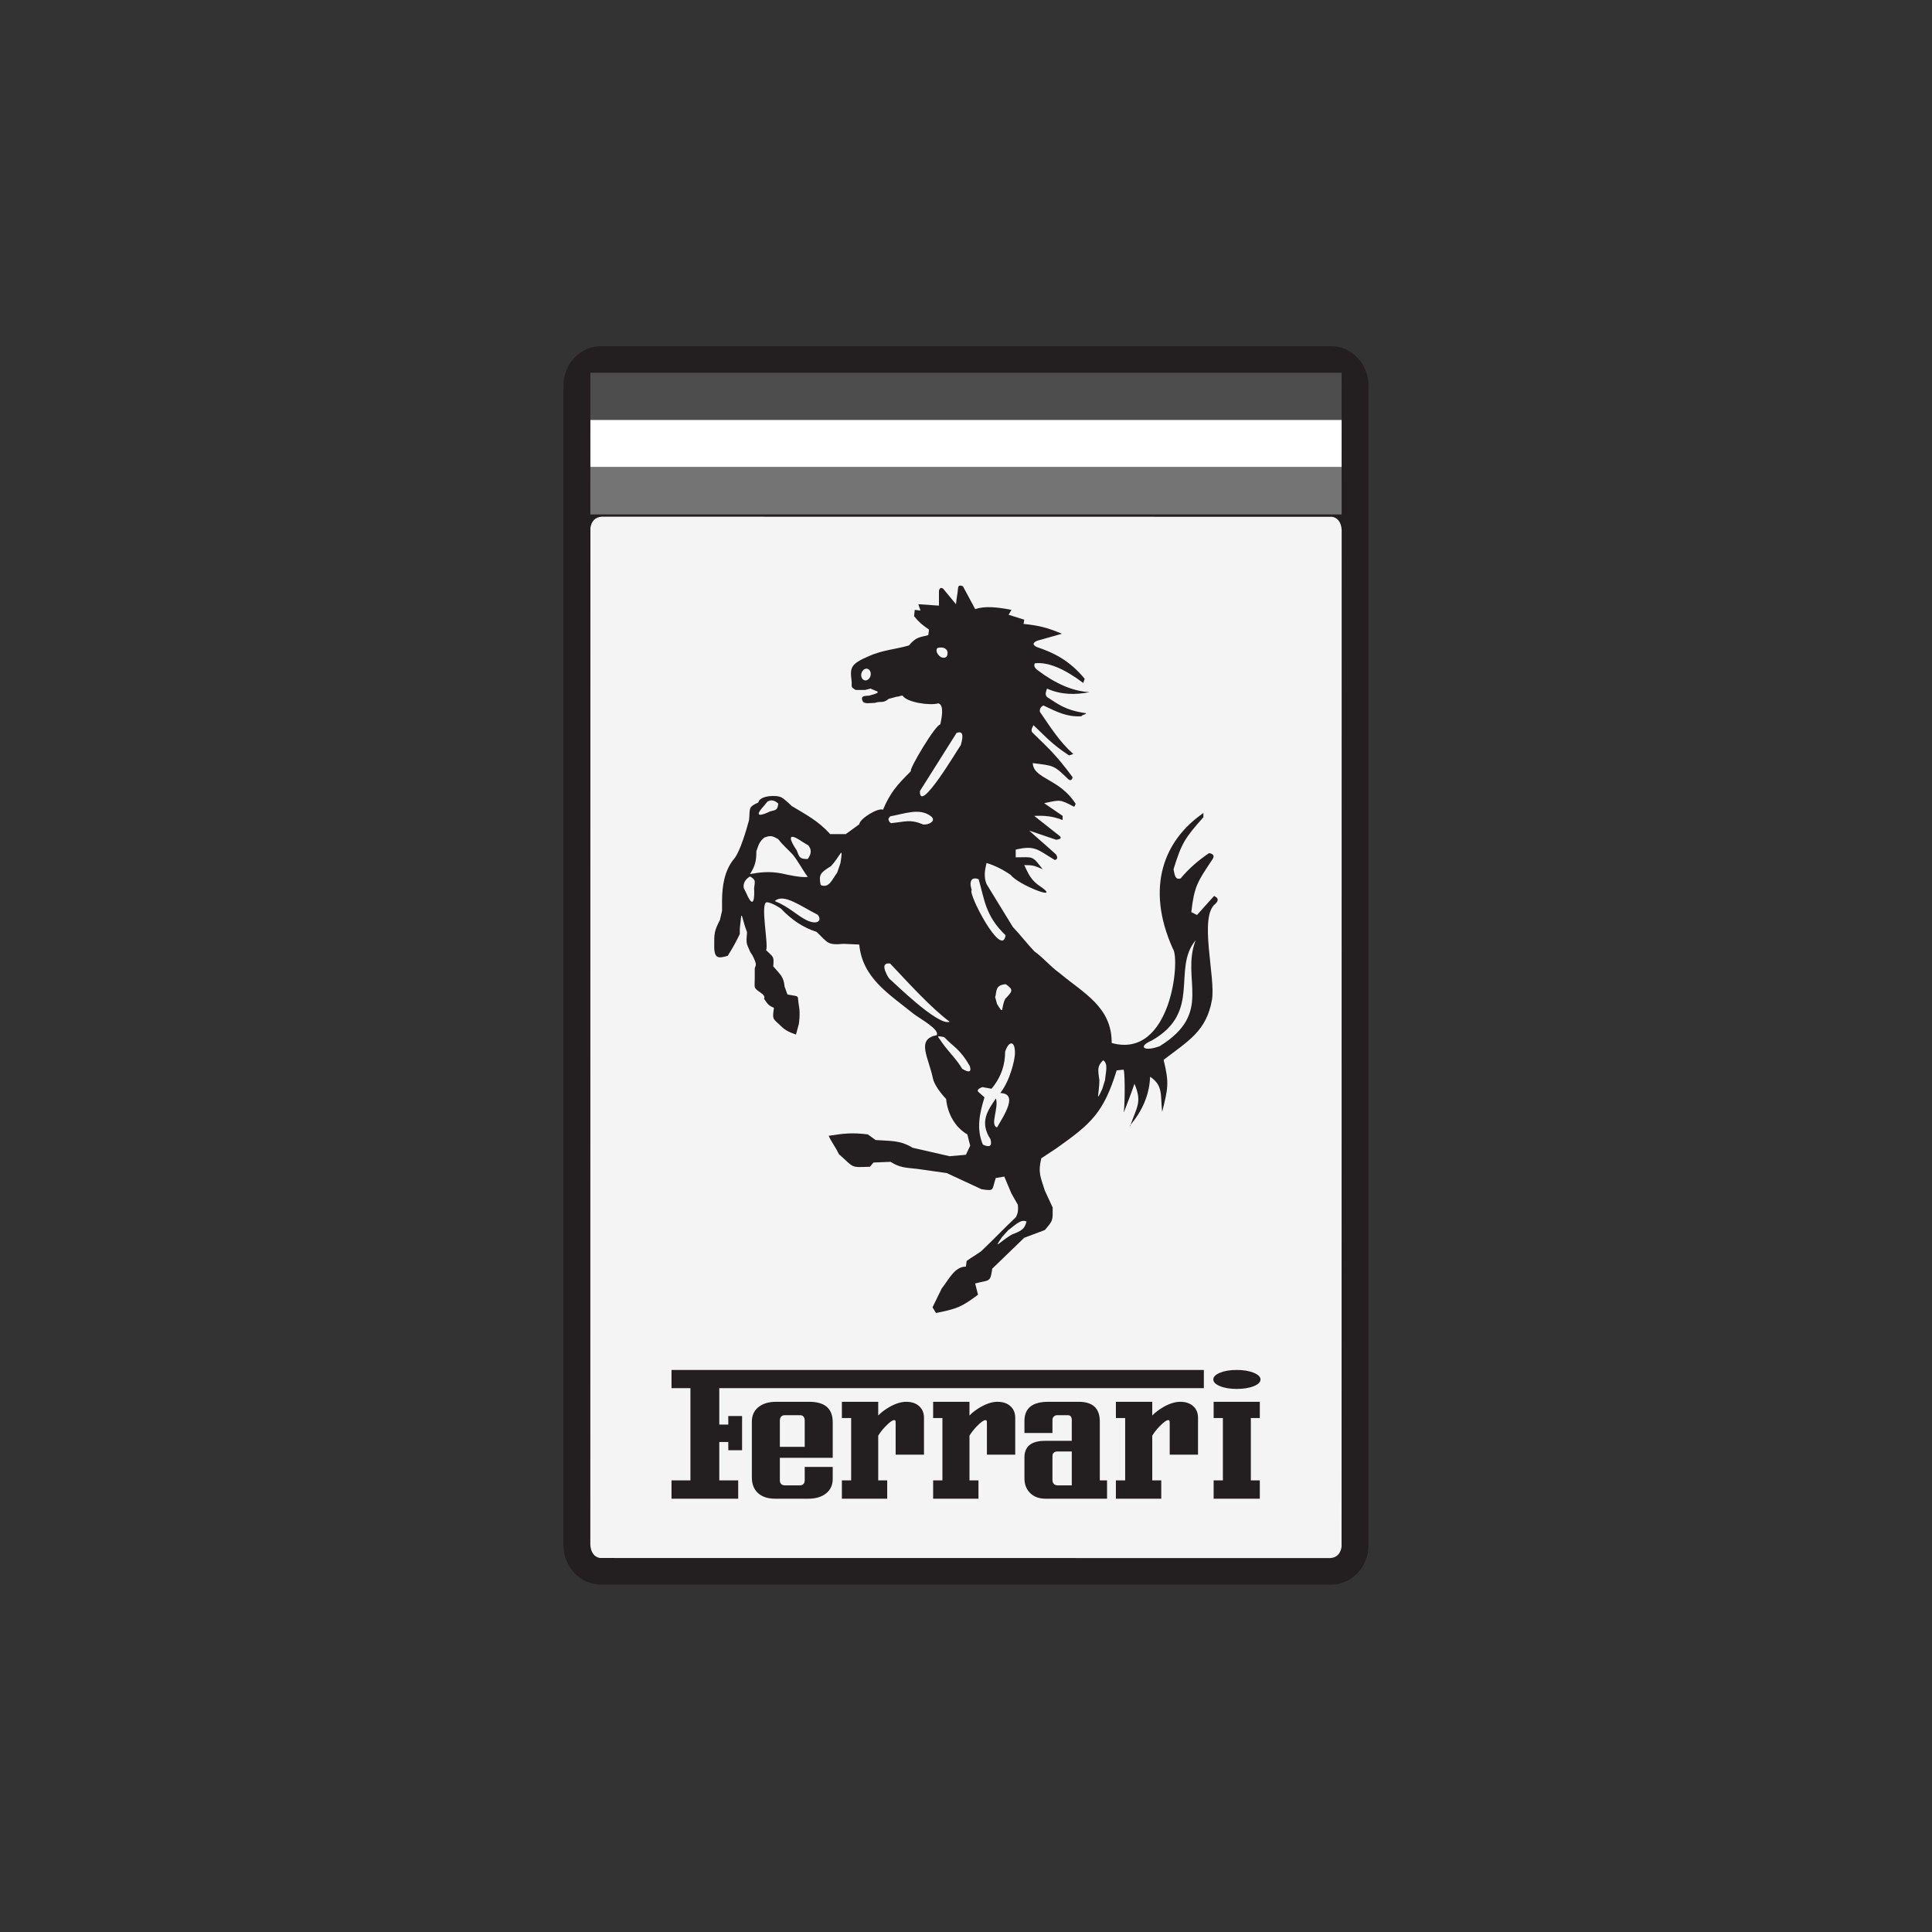<?xml version="1.0" encoding="utf-8"?>
<!-- Generator: Adobe Illustrator 16.0.0, SVG Export Plug-In . SVG Version: 6.00 Build 0)  -->
<!DOCTYPE svg PUBLIC "-//W3C//DTD SVG 1.1//EN" "http://www.w3.org/Graphics/SVG/1.1/DTD/svg11.dtd">
<svg version="1.1" id="Layer_2" xmlns="http://www.w3.org/2000/svg" xmlns:xlink="http://www.w3.org/1999/xlink" x="0px" y="0px"
	 width="240px" height="240px" viewBox="0 0 240 240" enable-background="new 0 0 240 240" xml:space="preserve">
<rect x="0" y="0" width="240" height="240" fill="#333333" stroke="none"/>
<g>
	<g>
		<path fill-rule="evenodd" clip-rule="evenodd" fill="#231F20" d="M74.663,43h90.676C167.9,43,170,45.192,170,47.872v144.102
			c0,2.682-2.1,4.874-4.661,4.874H74.663c-2.565,0-4.663-2.192-4.663-4.874V47.872C70,45.192,72.097,43,74.663,43L74.663,43z"/>
		<path fill-rule="evenodd" clip-rule="evenodd" fill="#F4F4F4" d="M74.751,64.186l90.708,0.012
			c0.839,0.133,1.172,0.877,1.209,1.644l-0.013,126.311c-0.122,0.799-0.57,1.353-1.405,1.396l-90.705-0.01
			c-0.841-0.133-1.175-0.879-1.211-1.645l0.011-126.313C73.463,64.782,73.917,64.23,74.751,64.186L74.751,64.186z M105.779,84.526
			c-0.186-1.586-0.133-2.031,2.117-3.003c1.761-0.789,3.262-0.837,5.01-1.342c0.888-1.043,1.272-0.998,2.408-1.277
			c0.029-0.234,0.06-0.468,0.09-0.7c-0.823-0.561-1.234-0.892-1.856-1.66c0.031-0.262,0.06-0.523,0.089-0.786
			c0.236,0.03,0.471,0.058,0.707,0.087c-0.09-0.261-0.176-0.524-0.265-0.787c0.854,0.059,1.707,0.118,2.562,0.177
			c0-0.233,0-0.468,0-0.701c0-0.378,0-0.756,0-1.136c0.079-0.37,0.257-0.458,0.529-0.26c0.531,0.641,1.059,1.282,1.587,1.92
			c0.06-0.697,0.192-1.255,0.251-1.955c0.015-0.371,0.22-0.458,0.619-0.26c0.527,0.991,0.986,1.836,1.517,2.827
			c1.159-0.42,2.769-0.25,4.504,0.087c-0.119,0.204-0.234,0.408-0.353,0.612c0.647,0.202,1.296,0.406,1.943,0.611
			c-0.031,0.174-0.062,0.35-0.088,0.523c1.965,0.208,2.945,0.461,4.769,1.223c-1.03,0.292-2.061,0.583-3.093,0.874
			c-0.574,0.262-0.574,0.525,0,0.786c1.972,0.67,3.944,1.553,5.919,3.932c-0.059,0.175-0.118,0.349-0.177,0.523
			c-2.271-1.702-4.309-2.637-6.008-2.445c-0.168,0.291-0.048,0.581,0.356,0.872c2.149,1.612,4.297,2.61,6.447,2.709
			c-1.766,0.351-3.534,0.348-5.3-0.437c-0.102,0.349-0.308,0.697,0,1.047c1.262,0.771,2.167,1.642,4.856,2.009
			c0,0.175-0.574,0.208-0.574,0.382c-1.767,0.098-2.96-0.493-4.728-1.343c-0.336,0.167-0.485,0.429-0.438,0.788
			c1.272,1.856,2.484,3.775,4.149,5.24c-0.175,0.057-0.351,0.116-0.528,0.176c-2.206-1.436-3.111-2.546-4.417-3.756
			c-0.151,0.348-0.459,0.697,0,1.047c1.467,1.452,2.78,2.551,4.857,5.416c-0.079,0.372-0.256,0.459-0.526,0.262
			c-1.827-1.805-1.846-1.682-4.418-2.011c0.082,1.99,3.383,1.907,5.348,5.1c-0.146,0.059-0.077,0.259-0.224,0.315
			c-1.804-0.939-1.704-0.867-3.709-0.436c0.763,0.525,1.528,1.049,2.294,1.574c0,0.171,0,0.348,0,0.521
			c-1.298-0.529-2.428-0.562-3.533-0.521c1.032,0.813,2.061,1.63,3.093,2.444c0.36,0.271,0.243,0.444-0.354,0.526
			c-1.118-0.38-2.24-0.757-3.356-1.139c1.177,1.079,2.141,1.872,3.318,2.95c0.286,0.421,0.143,0.654-0.145,0.699
			c-2.173-1.3-2.446-1.856-4.852-1.289c0,0.32,0,0.64,0,0.959c2.245,0,1.999-0.268,3.354,1.485
			c-0.978-0.445-1.228-0.523-2.295-0.523c0.48,0.932,0.706,1.864,2.205,2.792c2.259,1.697-2.978-0.354-3.885-1.569
			c-1.001-0.686-1.998-1.18-3.002-1.485c-0.216,0.873-0.359,1.746,0,2.619c1.09,1.776,2.18,3.555,3.266,5.33
			c0.914,0.96,1.755,2.063,2.669,3.025c1.208,0.872,1.909,1.818,3.117,2.691c3.047,2.54,6.521,4.233,6.494,8.698
			c7.393,2.066,8.562-10.484,7.595-11.717c-3.441-7.674-1.067-13.508,3.799-16.849c0,0.175,0,0.351,0,0.522
			c-2.267,2.541-2.731,3.241-3.71,6.465c0.142,0.582,0.13,1.362,0.883,1.137c1.015-1.223,2.188-2.243,3.533-3.146
			c0.597,0.101,0.711,0.392,0.352,0.873c-1.798,2.707-2.199,3.255-2.561,6.464c0.234,0.116,0.474,0.232,0.706,0.351
			c0.706-0.787,1.415-1.573,2.119-2.36c0.538,0.226,0.597,0.547,0.179,0.961c-2.117,1.568,0.054,9.191-0.443,11.967
			c-0.686,3.847-2.921,5.069-6.003,7.425c0.718,2.937,0.548,3.515-0.18,6.466c-0.238-2.004,0.179-3.263-1.5-4.367
			c-0.113,4.027-3.018,6.434-2.474,6.113c0.824-2.386,1.512-2.935,0.531-5.24c-0.407,1.205-0.867,2.388-1.326,3.579
			c0.156-1.188,0.178-5.721-0.089-5.325c-0.265,0.027-0.528,0.056-0.794,0.086c-1.617,5.229-3.111,6.588-7.507,9.695
			c-0.617,0.407-1.235,0.815-1.855,1.223c-0.422,1.777-0.115,2.245,0.442,4.02c0.323,0.699,0.646,1.395,0.972,2.096
			c0,1.627,0.081,1.562-0.972,2.796c-0.855,0.318-1.709,0.64-2.562,0.961c-1.326,1.281-2.649,2.563-3.975,3.841
			c-0.239,1.771-0.353,1.36-2.12,1.837c0.118,0.466,0.235,0.932,0.354,1.396c-2.079,1.562-2.641,1.747-5.212,2.272
			c-0.146-0.234-0.294-0.466-0.441-0.701c0.381-0.786,0.765-1.571,1.149-2.357c0.877-1.078,1.576-2.707,3.002-2.707
			c0.029-0.234,0.059-0.466,0.089-0.699c0.558-0.409,1.261-0.814,1.819-1.222c1.474-1.399,2.803-2.799,4.275-4.192
			c0.327-0.526,0.319-1.051,0.264-1.574c-0.264-0.465-0.53-0.934-0.795-1.398c-0.293-0.699-0.588-1.397-0.884-2.096
			c-0.352,0.059-0.708,0.116-1.059,0.175c-0.521,1.541-0.093,1.634-1.769,1.397c-1.44-0.671-2.883-1.339-4.326-2.01
			c-1.239-0.175-2.472-0.346-3.71-0.524c-1.414-0.16-2.08-0.123-3.266-0.872c-0.71,0.028-1.415,0.058-2.121,0.086
			c-0.148,0.177-0.296,0.352-0.442,0.524c-2.487,0.094-1.896,0.161-3.867-1.572c-0.323-0.756-0.932-1.512-1.257-2.272
			c1.9-0.301,2.954-0.407,4.857-0.175c0.324,0.236,0.647,0.467,0.973,0.702c1.865,0.143,2.996-0.011,4.593,0.959
			c1.529,0.351,3.062,0.7,4.593,1.05c0.677-0.059,1.354-0.116,2.031-0.177c0.176-0.378,0.354-0.757,0.531-1.134
			c-0.119-0.465-0.238-0.934-0.355-1.4c-1.471-0.832-2.466-2.538-2.633-4.396c0,0-1.372-1.402-1.638-2.54
			c-0.558-2.689-2.129-4.886,0.47-5.383c0.404-0.701-2.068-2.049-2.823-2.616c-3.129-2.533-6.396-4.46-6.802-8.647
			c-0.645-0.031-1.292-0.058-1.941-0.088c-2.065,0.189-1.953-0.155-3.355-1.484c-1.717-0.548-3.166-1.551-4.418-2.883
			c0,0-1.148-0.793-1.764-0.793c-0.865,0,0.237,5.295-0.09,5.947c0.92,0.909,0.992,0.726,0.884,2.008
			c0.843,1.002,1.295,1.245,1.413,2.532c0.118,0.321,0.236,0.642,0.353,0.962c1.693,0.336,1.154-0.049,1.436,1.484
			c0.177,0.962-0.022,2.186-0.022,2.186c-0.118,0.436-0.236,0.873-0.352,1.309c0,0-1.148-0.35-1.678-0.873
			c-1.196-1.184-1.292-0.844-1.062-2.446c-0.725-0.308-0.776-0.486-1.236-1.136c0,0,0.265-0.26-0.353-0.698
			c-1.014-0.717-0.795-0.556-0.795-1.835c0-0.698,0-0.698,0-1.134c0-0.437,0.353-0.35-0.089-1.31
			c-0.441-0.962-0.265-0.263-0.795-1.573c-0.278-0.562-0.03-1.574-0.087-1.746c-0.578-1.562-0.552-2.083-0.707-2.01
			c-0.059,0.525-0.118,1.047-0.178,1.574c0,0.231,0,0.463,0,0.697c-0.539,1.089-0.735,1.487-1.5,2.708
			c-1.041,0.294-1.679,0.462-1.679-1.137c0-1.664-0.029-1.861,0.707-3.317c0.088-0.379,0.176-0.757,0.267-1.138c0,0,0-0.611,0-1.224
			c0-1.804,0.286-3.796,1.5-5.24c0.75-0.89,1.562-3.721,1.854-4.805c0.15-1.475-0.169-1.59,1.148-2.182
			c0.179-0.887,2.292-0.981,2.916-0.612c0.441,0.262,1.233,1.048,1.233,1.048c1.662,1.005,3.339,1.855,4.773,3.492
			c0.646,0,1.293,0,1.942,0c0.559-0.406,1.118-0.814,1.675-1.221c0.065-0.725,2.405-2.119,2.949-1.802
			c0.899-2.13,1.742-3.088,3.479-4.804c-0.348-0.095,3.073-5.825,3.641-5.798c0.126-0.606,0.554-2.436-0.248-2.621
			c-1.039,0.309-3.936-0.116-4.431-0.961c-0.324,0-0.435,0.141-0.756,0.141c-0.325,0.088-0.648,0.175-0.973,0.264
			c-0.736,0.606-0.893,0.225-1.731,0.5c-0.531,0-1.329,0.183-1.511-0.233c-0.313-0.71,0.367-0.624,0.82-0.672
			c0.205-0.059,0.411-0.117,0.618-0.176c0.961-0.315,0.181-0.363-0.442-0.697c-0.234,0.058-0.471,0.115-0.705,0.174
			c-0.206,0-0.413,0-0.618,0c-0.178,0-0.354,0-0.533,0C105.582,85.269,105.875,85.368,105.779,84.526L105.779,84.526z
			 M107.636,83.062c0.325,0,0.564,0.328,0.53,0.731c-0.033,0.403-0.325,0.731-0.65,0.731c-0.327,0-0.566-0.329-0.531-0.731
			C107.019,83.39,107.311,83.062,107.636,83.062L107.636,83.062z M93.169,108.579c1.178-0.216,2.387-0.376,3.949-0.073
			c0.772,0.176,2.403,0.541,3.229,0.427c-0.675-0.894-1.159-1.895-1.866-2.769c-0.595-0.654-1.28-1.206-1.794-1.917
			c-0.739-0.419-0.923-0.491-1.722-0.212c-0.663,0.521-0.72,0.924-1.006,1.701C93.958,106.956,93.812,107.558,93.169,108.579
			L93.169,108.579z M110.589,101.406c-0.316,0.282-0.286,0.564,0.085,0.849c1.868-0.172,2.326-0.526,4.033,0.169
			c0.718,0.057,1.637-0.476,0.946-1.018C114.239,100.295,112.276,101.118,110.589,101.406L110.589,101.406z M114.279,98.263
			c-0.13,3.032,4.779-5.354,5.066-5.687c0.398-1.302,0.227-1.811-0.517-1.529C117.312,93.454,115.796,95.858,114.279,98.263
			L114.279,98.263z M116.942,80.436c0.424,0,0.771,0.286,0.771,0.636c0,0.352-0.089,0.638-0.516,0.638
			c-0.423,0-0.857-0.541-0.857-0.891C116.34,80.468,116.514,80.436,116.942,80.436L116.942,80.436z M96.253,111.932
			c1.8,0.735,2.766,1.807,3.947,2.378c1.32,0.638,1.976,0.057,1.375-0.679C99.364,112.517,97.354,110.945,96.253,111.932
			L96.253,111.932z M93.163,108.878c0.663,0.374,0.669,0.471,0.515,1.441c0.067,1.131-0.026,2.813-0.947,0.678
			c-0.113-0.225-0.227-0.452-0.341-0.678C92.303,109.725,92.562,109.244,93.163,108.878L93.163,108.878z M96.683,99.833
			c-0.117,0.744-0.193,0.781-1.004,0.955c-0.88,0.439-2.239,0.907-0.799-0.654c0.148-0.181,0.297-0.365,0.446-0.546
			C95.772,99.311,96.225,99.394,96.683,99.833L96.683,99.833z M100.336,106.71c-0.947-0.018-1.004-0.104-1.357-1.063
			c-0.69-0.999-1.499-2.576,0.685-1.082c0.25,0.15,0.501,0.302,0.752,0.453C100.834,105.518,100.808,106.081,100.336,106.71
			L100.336,106.71z M101.948,109.94c-0.278-1.345,0.002-1.539,1.278-2.349c1.226-1.295,1.536-2.777,1.182-0.392
			c-0.136,0.403-0.272,0.806-0.411,1.209C103.408,109.162,103.01,110.408,101.948,109.94L101.948,109.94z M124.915,116.177
			c-0.429,3.032-4.738-5.271-4.207-5.604c-0.4-1.301,0.116-1.641,0.86-1.358C122.284,111.622,122.368,113.773,124.915,116.177
			L124.915,116.177z M117.972,126.924c-1.453,0.604-7.153-5.109-7.558-5.402c-0.791-1.337-0.736-1.944,0.164-1.826
			C112.896,122.145,115.649,125.198,117.972,126.924L117.972,126.924z M119.532,132.776c0.855,0.51,1.171,0.401,0.943-0.334
			c-1.278-2.233-2.022-2.35-3.172-3.604c-0.742-0.135-0.943-0.201-0.605,0.198C117.72,130.61,118.794,131.498,119.532,132.776
			L119.532,132.776z M124.863,130.642c-0.012,1.533-0.416,3.067-1.689,4.603c-0.381-0.067-0.765-0.132-1.146-0.201
			c-0.584,0.224-0.72,0.446-0.406,0.671c0.227,0.201,0.451,0.4,0.676,0.599c-0.608,1.957-1.037,3.915-0.201,5.874
			c0.855,0.399,1.17,0.178,0.944-0.669c-1.418-2.188-0.296-3.608,0.674-5.072c0.392,1.203-0.779,3.315,0.139,3.604
			c0.888-1.523,2.677-4.212,0.401-4.271c1.212-1.534,1.798-4.072,1.823-4.87C126.131,129.224,125.314,129.239,124.863,130.642
			L124.863,130.642z M124.935,122.26c1.022,0.686,0.838,0.895-0.058,1.812c-0.579,1.184-0.103,2.149-1.024,0.641
			c-0.08-0.281-0.152-0.563-0.229-0.845C123.835,123.224,123.57,122.361,124.935,122.26L124.935,122.26z M137.034,131.71
			c-0.713,0.727-0.677,1.054-0.463,2.48c-0.019,1.731-0.531,2.954,0.359,1.085c0.112-0.371,0.228-0.739,0.343-1.111
			C137.341,133.244,137.711,132.119,137.034,131.71L137.034,131.71z M144.062,129.96c6.739-4.168,2.593-8.263,4.464-13.162
			c-2.989,3.638,0.827,8.9-5.445,12.455C141.291,130.019,142.097,130.693,144.062,129.96L144.062,129.96z M127.516,151.742
			c-0.264,0.98-0.565,1.115-1.914,1.668c-1.488,0.911-2.287,1.974-1.124,0.258c0.261-0.288,0.524-0.576,0.783-0.865
			C126.023,152.272,126.81,151.38,127.516,151.742L127.516,151.742z M149.548,170.181v2.262H89.352v4.524h1.119v-1.064h1.713v4.249
			h-1.713v-1.024h-1.119v4.771h2.35v2.277h-8.285v-2.277h2.35v-11.455h-2.35v-2.262H149.548L149.548,170.181z M103.444,181.093
			h-6.568v2.784c0,0.428,0.225,0.644,0.678,0.644h1.784c0.417,0,0.627-0.222,0.627-0.67v-1.625h3.479v1.489
			c0,0.757-0.272,1.357-0.823,1.8c-0.552,0.439-1.292,0.66-2.213,0.66h-4.109c-0.945,0-1.672-0.248-2.182-0.743
			c-0.482-0.464-0.719-1.099-0.719-1.913v-6.911c0-0.828,0.311-1.462,0.94-1.905c0.529-0.375,1.206-0.566,2.037-0.566h4.167
			c1.938,0,2.902,0.849,2.902,2.542V181.093L103.444,181.093z M99.965,179.728v-3.235c0-0.46-0.196-0.691-0.587-0.691h-1.874
			c-0.419,0-0.628,0.237-0.628,0.713v3.214H99.965L99.965,179.728z M114.782,180.706h-3.521v-3.919c0-0.158-0.015-0.27-0.041-0.322
			c-0.022-0.034-0.07-0.053-0.147-0.053c-0.216,0-0.579,0.263-1.088,0.795c-0.347,0.357-0.647,0.735-0.889,1.137v5.554h1.115v2.277
			h-5.629v-2.277h1.151v-7.744h-1.151v-2.018h4.514v1.705c0.336-0.361,0.794-0.709,1.382-1.052c0.759-0.434,1.453-0.653,2.089-0.653
			c0.679,0,1.223,0.181,1.618,0.546c0.395,0.357,0.596,0.841,0.596,1.438V180.706L114.782,180.706z M126.116,180.706h-3.518v-3.919
			c0-0.158-0.012-0.27-0.042-0.322c-0.023-0.034-0.067-0.053-0.148-0.053c-0.211,0-0.577,0.263-1.09,0.795
			c-0.341,0.357-0.641,0.735-0.885,1.137v5.554h1.116v2.277h-5.631v-2.277h1.152v-7.744h-1.152v-2.018h4.515v1.705
			c0.334-0.361,0.795-0.709,1.379-1.052c0.763-0.434,1.458-0.653,2.092-0.653c0.681,0,1.223,0.181,1.616,0.546
			c0.397,0.357,0.596,0.841,0.596,1.438V180.706L126.116,180.706z M137.521,186.175h-7.619c-0.842,0-1.507-0.252-1.983-0.755
			c-0.44-0.464-0.659-1.05-0.659-1.755v-2.617c0-1.379,0.855-2.063,2.571-2.063h3.309v-2.595c0-0.391-0.171-0.589-0.509-0.589
			h-1.306c-0.175,0-0.315,0.061-0.425,0.177c-0.109,0.115-0.16,0.235-0.16,0.36v1.674h-3.48v-1.498c0-1.583,0.984-2.378,2.954-2.378
			h3.787c1.746,0,2.621,0.813,2.621,2.438v7.324h0.899V186.175L137.521,186.175z M133.14,184.521v-4.216h-1.723
			c-0.451,0-0.677,0.198-0.677,0.589v2.914c0,0.477,0.236,0.713,0.71,0.713H133.14L133.14,184.521z M148.823,180.706h-3.518v-3.919
			c0-0.158-0.015-0.27-0.045-0.322c-0.021-0.034-0.066-0.053-0.146-0.053c-0.216,0-0.577,0.263-1.089,0.795
			c-0.345,0.357-0.643,0.735-0.888,1.137v5.554h1.118v2.277h-5.634v-2.277h1.152v-7.744h-1.152v-2.018h4.516v1.705
			c0.337-0.361,0.797-0.709,1.381-1.052c0.76-0.434,1.454-0.653,2.092-0.653c0.681,0,1.222,0.181,1.615,0.546
			c0.399,0.357,0.597,0.841,0.597,1.438V180.706L148.823,180.706z M156.584,171.359c0,0.328-0.273,0.608-0.828,0.833
			c-0.569,0.232-1.279,0.345-2.129,0.345c-0.823,0-1.514-0.112-2.072-0.345c-0.555-0.225-0.834-0.505-0.834-0.833
			c0-0.326,0.279-0.6,0.834-0.835c0.559-0.229,1.249-0.344,2.072-0.344c0.827,0,1.53,0.114,2.1,0.344
			C156.299,170.76,156.584,171.033,156.584,171.359L156.584,171.359z M156.497,186.175h-5.734v-2.277h1.149v-7.744h-1.149v-2.018
			h5.734v2.018h-1.113v7.744h1.113V186.175L156.497,186.175z"/>
		<polygon fill-rule="evenodd" clip-rule="evenodd" fill="#4D4D4D" points="166.662,46.296 166.661,52.164 73.34,52.164 
			73.341,46.296 166.662,46.296 		"/>
		<polygon fill-rule="evenodd" clip-rule="evenodd" fill="#FFFFFF" points="166.662,52.164 166.661,58.033 73.34,58.033 
			73.341,52.164 166.662,52.164 		"/>
		<polygon fill-rule="evenodd" clip-rule="evenodd" fill="#747474" points="166.662,58.033 166.661,63.901 73.34,63.901 
			73.341,58.033 166.662,58.033 		"/>
	</g>
	<rect fill-rule="evenodd" clip-rule="evenodd" fill="none" width="240" height="240"/>
</g>
</svg>
